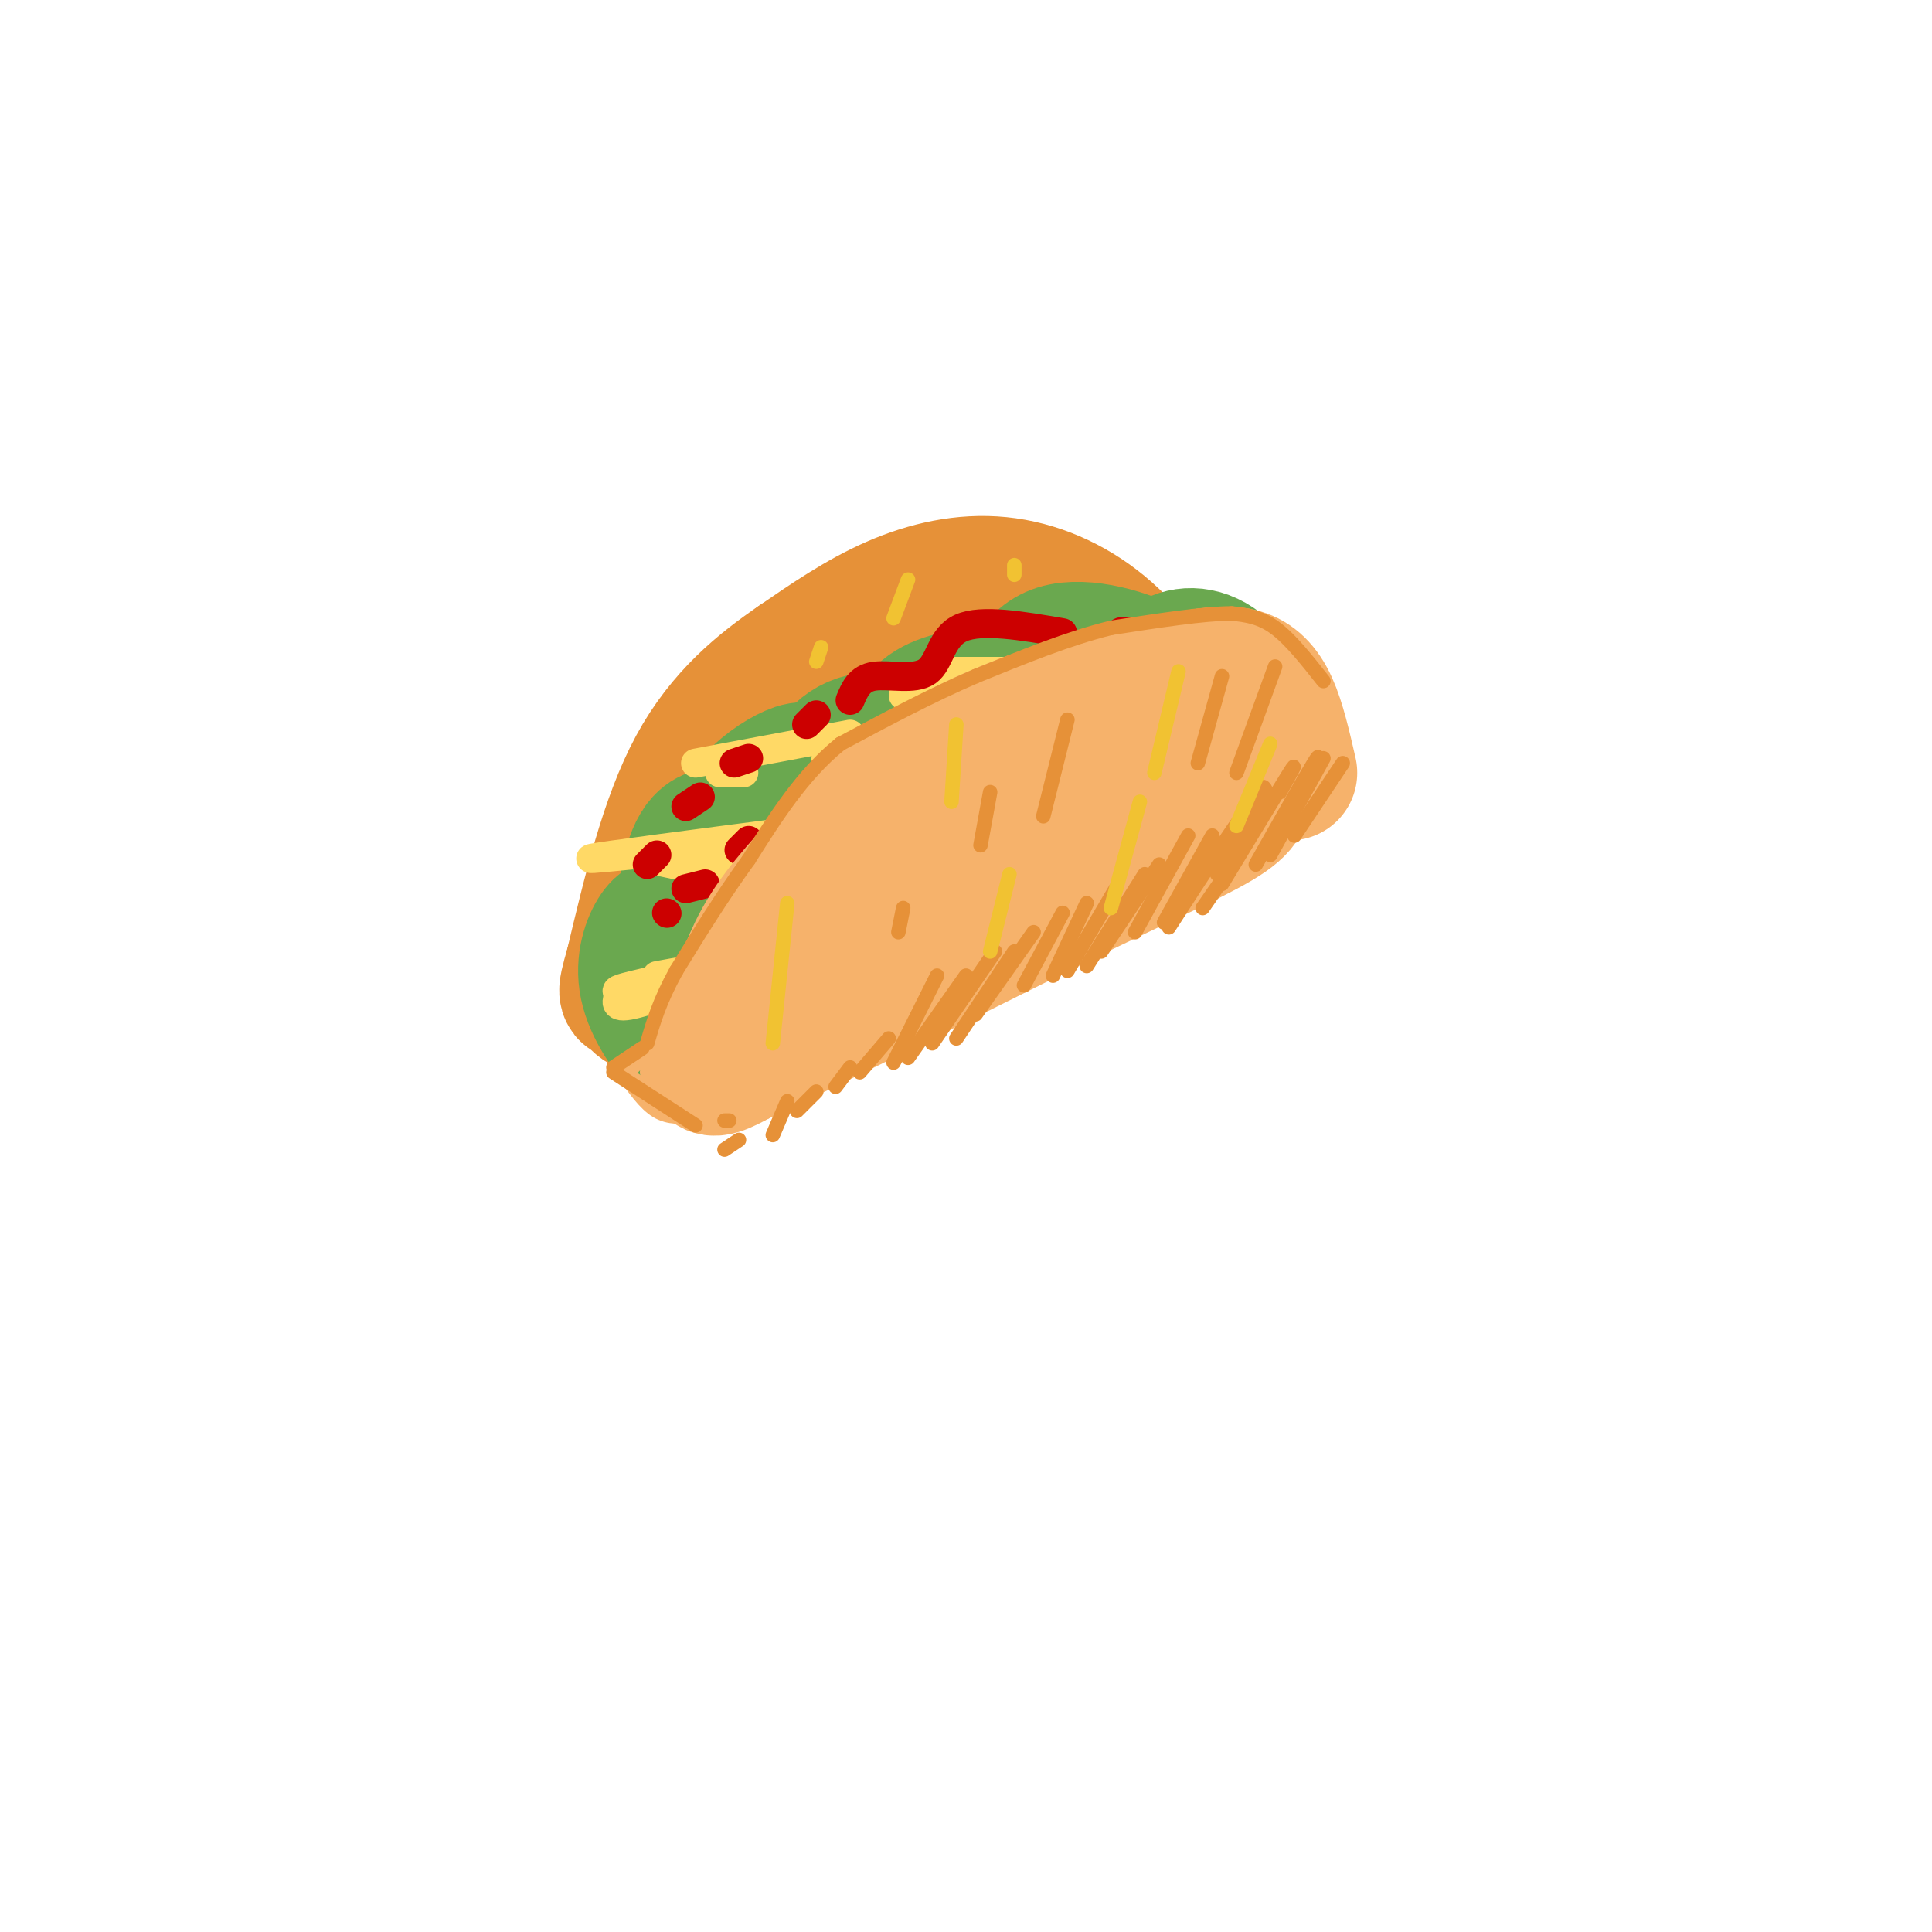 <svg viewBox='0 0 400 400' version='1.1' xmlns='http://www.w3.org/2000/svg' xmlns:xlink='http://www.w3.org/1999/xlink'><g fill='none' stroke='rgb(230,145,56)' stroke-width='28' stroke-linecap='round' stroke-linejoin='round'><path d='M244,149c-4.923,-6.964 -9.845,-13.929 -16,-19c-6.155,-5.071 -13.542,-8.250 -21,-9c-7.458,-0.750 -14.988,0.929 -22,4c-7.012,3.071 -13.506,7.536 -20,12'/><path d='M165,137c-7.200,4.933 -15.200,11.267 -21,22c-5.800,10.733 -9.400,25.867 -13,41'/><path d='M131,200c-2.143,7.310 -1.000,5.083 0,6c1.000,0.917 1.857,4.976 15,2c13.143,-2.976 38.571,-12.988 64,-23'/><path d='M210,185c19.750,-8.738 37.125,-19.083 43,-25c5.875,-5.917 0.250,-7.405 -6,-10c-6.250,-2.595 -13.125,-6.298 -20,-10'/><path d='M227,140c-10.300,-3.203 -26.050,-6.211 -34,-6c-7.950,0.211 -8.099,3.642 -9,7c-0.901,3.358 -2.555,6.642 -1,11c1.555,4.358 6.318,9.788 9,14c2.682,4.212 3.284,7.204 10,1c6.716,-6.204 19.545,-21.604 21,-26c1.455,-4.396 -8.466,2.214 -13,7c-4.534,4.786 -3.682,7.750 -2,10c1.682,2.250 4.195,3.786 9,4c4.805,0.214 11.903,-0.893 19,-2'/><path d='M236,160c2.605,-1.646 -0.383,-4.760 -3,-7c-2.617,-2.240 -4.864,-3.605 -11,-5c-6.136,-1.395 -16.161,-2.820 -24,-2c-7.839,0.820 -13.490,3.886 -17,6c-3.510,2.114 -4.878,3.275 -6,6c-1.122,2.725 -1.999,7.015 -2,10c-0.001,2.985 0.872,4.665 6,5c5.128,0.335 14.511,-0.675 20,-2c5.489,-1.325 7.085,-2.964 8,-6c0.915,-3.036 1.151,-7.470 -3,-11c-4.151,-3.530 -12.689,-6.157 -18,-7c-5.311,-0.843 -7.397,0.097 -11,3c-3.603,2.903 -8.725,7.770 -11,14c-2.275,6.230 -1.703,13.825 -1,18c0.703,4.175 1.535,4.932 3,5c1.465,0.068 3.561,-0.552 5,-3c1.439,-2.448 2.219,-6.724 3,-11'/><path d='M174,173c0.627,-2.426 0.693,-2.991 -1,-6c-1.693,-3.009 -5.147,-8.462 -11,-3c-5.853,5.462 -14.106,21.838 -15,27c-0.894,5.162 5.570,-0.890 9,-5c3.430,-4.110 3.827,-6.277 2,-7c-1.827,-0.723 -5.876,-0.002 -9,2c-3.124,2.002 -5.321,5.286 -6,8c-0.679,2.714 0.161,4.857 1,7'/></g>
<g fill='none' stroke='rgb(106,168,79)' stroke-width='28' stroke-linecap='round' stroke-linejoin='round'><path d='M257,154c2.015,-1.316 4.030,-2.632 3,-6c-1.030,-3.368 -5.106,-8.789 -9,-11c-3.894,-2.211 -7.606,-1.211 -10,1c-2.394,2.211 -3.468,5.633 -4,9c-0.532,3.367 -0.521,6.679 1,9c1.521,2.321 4.551,3.651 7,3c2.449,-0.651 4.316,-3.284 5,-6c0.684,-2.716 0.183,-5.515 -1,-8c-1.183,-2.485 -3.049,-4.656 -8,-5c-4.951,-0.344 -12.987,1.138 -15,4c-2.013,2.862 1.996,7.103 6,8c4.004,0.897 8.002,-1.552 12,-4'/><path d='M244,148c1.817,-2.254 0.358,-5.889 -5,-9c-5.358,-3.111 -14.616,-5.697 -20,-4c-5.384,1.697 -6.893,7.678 -7,11c-0.107,3.322 1.188,3.986 4,5c2.812,1.014 7.142,2.377 9,1c1.858,-1.377 1.243,-5.495 1,-8c-0.243,-2.505 -0.113,-3.397 -4,-4c-3.887,-0.603 -11.789,-0.917 -16,3c-4.211,3.917 -4.730,12.064 -5,16c-0.270,3.936 -0.291,3.659 1,4c1.291,0.341 3.893,1.298 6,1c2.107,-0.298 3.719,-1.853 5,-4c1.281,-2.147 2.229,-4.886 1,-8c-1.229,-3.114 -4.637,-6.604 -7,-8c-2.363,-1.396 -3.682,-0.698 -5,0'/><path d='M202,144c-3.087,0.346 -8.306,1.211 -11,4c-2.694,2.789 -2.864,7.501 -2,12c0.864,4.499 2.762,8.784 7,11c4.238,2.216 10.817,2.362 14,2c3.183,-0.362 2.970,-1.234 3,-4c0.030,-2.766 0.302,-7.428 -3,-11c-3.302,-3.572 -10.178,-6.054 -14,-7c-3.822,-0.946 -4.591,-0.358 -7,2c-2.409,2.358 -6.458,6.484 -8,11c-1.542,4.516 -0.578,9.423 0,13c0.578,3.577 0.769,5.825 4,6c3.231,0.175 9.502,-1.724 12,-6c2.498,-4.276 1.222,-10.930 0,-15c-1.222,-4.070 -2.389,-5.555 -6,-7c-3.611,-1.445 -9.664,-2.851 -14,-1c-4.336,1.851 -6.953,6.957 -8,12c-1.047,5.043 -0.523,10.021 0,15'/><path d='M169,181c0.325,3.117 1.137,3.409 3,4c1.863,0.591 4.775,1.482 7,0c2.225,-1.482 3.762,-5.335 2,-10c-1.762,-4.665 -6.822,-10.140 -10,-13c-3.178,-2.860 -4.474,-3.103 -7,-2c-2.526,1.103 -6.282,3.554 -9,7c-2.718,3.446 -4.400,7.887 -5,12c-0.600,4.113 -0.119,7.896 2,10c2.119,2.104 5.876,2.527 8,1c2.124,-1.527 2.613,-5.006 0,-9c-2.613,-3.994 -8.329,-8.504 -12,-8c-3.671,0.504 -5.296,6.020 -6,13c-0.704,6.980 -0.487,15.423 0,18c0.487,2.577 1.243,-0.711 2,-4'/><path d='M144,200c-0.412,-2.078 -2.444,-5.273 -4,-7c-1.556,-1.727 -2.638,-1.988 -4,0c-1.362,1.988 -3.004,6.223 -2,11c1.004,4.777 4.656,10.095 7,12c2.344,1.905 3.382,0.397 3,-4c-0.382,-4.397 -2.185,-11.684 -2,-11c0.185,0.684 2.357,9.338 10,7c7.643,-2.338 20.755,-15.668 31,-21c10.245,-5.332 17.622,-2.666 25,0'/><path d='M208,187c6.012,-0.024 8.542,-0.083 10,-2c1.458,-1.917 1.845,-5.690 6,-9c4.155,-3.310 12.077,-6.155 20,-9'/><path d='M253,158c1.194,0.822 2.389,1.644 3,0c0.611,-1.644 0.639,-5.756 -5,-2c-5.639,3.756 -16.944,15.378 -25,22c-8.056,6.622 -12.861,8.244 -22,12c-9.139,3.756 -22.611,9.644 -31,12c-8.389,2.356 -11.694,1.178 -15,0'/><path d='M165,203c0.000,0.000 -8.000,3.000 -8,3'/></g>
<g fill='none' stroke='rgb(255,217,102)' stroke-width='6' stroke-linecap='round' stroke-linejoin='round'><path d='M251,139c0.000,0.000 -57.000,0.000 -57,0'/><path d='M194,140c0.000,0.000 -1.000,0.000 -1,0'/><path d='M251,140c-7.022,3.422 -14.044,6.844 -19,7c-4.956,0.156 -7.844,-2.956 -15,-4c-7.156,-1.044 -18.578,-0.022 -30,1'/><path d='M209,143c0.000,0.000 6.000,-1.000 6,-1'/><path d='M239,142c0.000,0.000 -29.000,1.000 -29,1'/><path d='M188,169c-25.750,3.333 -51.500,6.667 -61,8c-9.500,1.333 -2.750,0.667 4,0'/><path d='M135,178c7.417,1.667 14.833,3.333 21,3c6.167,-0.333 11.083,-2.667 16,-5'/><path d='M179,172c5.857,-1.298 11.714,-2.595 4,-1c-7.714,1.595 -29.000,6.083 -32,6c-3.000,-0.083 12.286,-4.738 18,-6c5.714,-1.262 1.857,0.869 -2,3'/><path d='M167,174c-3.333,1.333 -10.667,3.167 -18,5'/><path d='M136,202c6.923,-1.268 13.846,-2.536 12,-2c-1.846,0.536 -12.461,2.877 -17,4c-4.539,1.123 -3.004,1.027 -3,2c0.004,0.973 -1.525,3.013 3,2c4.525,-1.013 15.103,-5.080 14,-5c-1.103,0.080 -13.887,4.309 -16,5c-2.113,0.691 6.443,-2.154 15,-5'/><path d='M144,203c0.333,-0.167 -6.333,1.917 -13,4'/><path d='M176,152c0.000,0.000 -32.000,6.000 -32,6'/><path d='M149,160c0.000,0.000 5.000,0.000 5,0'/><path d='M171,157c0.000,0.000 0.000,1.000 0,1'/></g>
<g fill='none' stroke='rgb(204,0,0)' stroke-width='6' stroke-linecap='round' stroke-linejoin='round'><path d='M258,134c-8.781,-1.230 -17.563,-2.459 -22,-3c-4.437,-0.541 -4.530,-0.392 -4,1c0.530,1.392 1.681,4.029 0,5c-1.681,0.971 -6.195,0.278 -9,1c-2.805,0.722 -3.903,2.861 -5,5'/><path d='M200,155c-6.571,0.280 -13.143,0.560 -17,3c-3.857,2.440 -5.000,7.042 -7,8c-2.000,0.958 -4.857,-1.726 -7,-2c-2.143,-0.274 -3.571,1.863 -5,4'/><path d='M155,174c0.000,0.000 -2.000,2.000 -2,2'/><path d='M146,183c0.000,0.000 -4.000,1.000 -4,1'/><path d='M138,189c0.000,0.000 0.100,0.100 0.1,0.1'/><path d='M220,131c-8.381,-1.440 -16.762,-2.881 -21,-1c-4.238,1.881 -4.333,7.083 -7,9c-2.667,1.917 -7.905,0.548 -11,1c-3.095,0.452 -4.048,2.726 -5,5'/><path d='M169,148c0.000,0.000 -2.000,2.000 -2,2'/><path d='M155,157c0.000,0.000 -3.000,1.000 -3,1'/><path d='M145,165c0.000,0.000 -3.000,2.000 -3,2'/><path d='M136,177c0.000,0.000 -2.000,2.000 -2,2'/></g>
<g fill='none' stroke='rgb(246,178,107)' stroke-width='28' stroke-linecap='round' stroke-linejoin='round'><path d='M267,160c-1.200,-5.244 -2.400,-10.489 -4,-14c-1.600,-3.511 -3.600,-5.289 -6,-6c-2.400,-0.711 -5.200,-0.356 -8,0'/><path d='M249,140c-6.833,1.333 -19.917,4.667 -33,8'/><path d='M216,148c-10.511,3.556 -20.289,8.444 -27,13c-6.711,4.556 -10.356,8.778 -14,13'/><path d='M175,174c-5.200,5.133 -11.200,11.467 -15,17c-3.800,5.533 -5.400,10.267 -7,15'/><path d='M153,206c-2.689,5.489 -5.911,11.711 -6,14c-0.089,2.289 2.956,0.644 6,-1'/><path d='M153,219c12.500,-5.833 40.750,-19.917 69,-34'/><path d='M222,185c17.711,-8.533 27.489,-12.867 32,-16c4.511,-3.133 3.756,-5.067 3,-7'/><path d='M257,162c1.048,-1.583 2.167,-2.042 0,-4c-2.167,-1.958 -7.619,-5.417 -20,-2c-12.381,3.417 -31.690,13.708 -51,24'/><path d='M207,173c-1.500,3.333 -3.000,6.667 -6,9c-3.000,2.333 -7.500,3.667 -12,5'/></g>
<g fill='none' stroke='rgb(246,178,107)' stroke-width='3' stroke-linecap='round' stroke-linejoin='round'><path d='M148,230c-3.167,0.500 -6.333,1.000 -9,0c-2.667,-1.000 -4.833,-3.500 -7,-6'/><path d='M132,224c-1.500,-1.167 -1.750,-1.083 -2,-1'/><path d='M129,222c2.250,3.250 4.500,6.500 7,8c2.500,1.500 5.250,1.250 8,1'/><path d='M147,231c0.000,0.000 -7.000,-1.000 -7,-1'/><path d='M141,211c0.000,0.000 -10.000,10.000 -10,10'/><path d='M138,215c0.000,0.000 -9.000,6.000 -9,6'/><path d='M134,222c0.000,0.000 4.000,3.000 4,3'/><path d='M134,222c0.000,0.000 6.000,6.000 6,6'/></g>
<g fill='none' stroke='rgb(230,145,56)' stroke-width='3' stroke-linecap='round' stroke-linejoin='round'><path d='M278,158c0.000,0.000 -10.000,15.000 -10,15'/><path d='M274,157c0.000,0.000 -11.000,20.000 -11,20'/><path d='M271,161c1.417,-3.000 2.833,-6.000 1,-3c-1.833,3.000 -6.917,12.000 -12,21'/><path d='M265,164c2.000,-3.583 4.000,-7.167 2,-4c-2.000,3.167 -8.000,13.083 -14,23'/><path d='M258,170c1.000,-3.200 2.000,-6.400 3,-7c1.000,-0.600 2.000,1.400 0,6c-2.000,4.600 -7.000,11.800 -12,19'/><path d='M252,181c3.833,-7.417 7.667,-14.833 6,-13c-1.667,1.833 -8.833,12.917 -16,24'/><path d='M251,173c0.000,0.000 -10.000,18.000 -10,18'/><path d='M246,173c0.000,0.000 -11.000,20.000 -11,20'/><path d='M240,179c0.000,0.000 -12.000,18.000 -12,18'/><path d='M237,181c0.000,0.000 -12.000,19.000 -12,19'/><path d='M231,184c0.000,0.000 -10.000,17.000 -10,17'/><path d='M225,187c0.000,0.000 -7.000,15.000 -7,15'/><path d='M220,189c0.000,0.000 -8.000,15.000 -8,15'/><path d='M214,193c0.000,0.000 -12.000,17.000 -12,17'/><path d='M210,197c0.000,0.000 -12.000,18.000 -12,18'/><path d='M206,197c0.000,0.000 -13.000,19.000 -13,19'/><path d='M200,202c0.000,0.000 -12.000,17.000 -12,17'/><path d='M194,202c0.000,0.000 -9.000,18.000 -9,18'/><path d='M184,215c0.000,0.000 -6.000,7.000 -6,7'/><path d='M176,221c0.000,0.000 -3.000,4.000 -3,4'/><path d='M169,226c0.000,0.000 -4.000,4.000 -4,4'/><path d='M163,228c0.000,0.000 -3.000,7.000 -3,7'/><path d='M153,236c0.000,0.000 -3.000,2.000 -3,2'/><path d='M274,141c-3.417,-4.333 -6.833,-8.667 -10,-11c-3.167,-2.333 -6.083,-2.667 -9,-3'/><path d='M255,127c-5.667,0.000 -15.333,1.500 -25,3'/><path d='M230,130c-8.833,2.167 -18.417,6.083 -28,10'/><path d='M202,140c-9.333,4.000 -18.667,9.000 -28,14'/><path d='M174,154c-7.833,6.333 -13.417,15.167 -19,24'/><path d='M155,178c-5.667,7.833 -10.333,15.417 -15,23'/><path d='M140,201c-3.500,6.333 -4.750,10.667 -6,15'/><path d='M133,217c0.000,0.000 -6.000,4.000 -6,4'/><path d='M127,222c0.000,0.000 17.000,11.000 17,11'/><path d='M150,232c0.000,0.000 1.000,0.000 1,0'/><path d='M264,138c0.000,0.000 -8.000,22.000 -8,22'/><path d='M253,140c0.000,0.000 -5.000,18.000 -5,18'/><path d='M221,149c0.000,0.000 -5.000,20.000 -5,20'/><path d='M205,164c0.000,0.000 -2.000,11.000 -2,11'/><path d='M187,188c0.000,0.000 -1.000,5.000 -1,5'/></g>
<g fill='none' stroke='rgb(241,194,50)' stroke-width='3' stroke-linecap='round' stroke-linejoin='round'><path d='M244,139c0.000,0.000 -5.000,21.000 -5,21'/><path d='M198,150c0.000,0.000 -1.000,16.000 -1,16'/><path d='M163,187c0.000,0.000 -3.000,29.000 -3,29'/><path d='M236,166c0.000,0.000 -6.000,22.000 -6,22'/><path d='M209,181c0.000,0.000 -4.000,16.000 -4,16'/><path d='M263,154c0.000,0.000 -7.000,17.000 -7,17'/><path d='M188,120c0.000,0.000 -3.000,8.000 -3,8'/><path d='M170,134c0.000,0.000 -1.000,3.000 -1,3'/><path d='M210,117c0.000,0.000 0.000,2.000 0,2'/></g>
</svg>